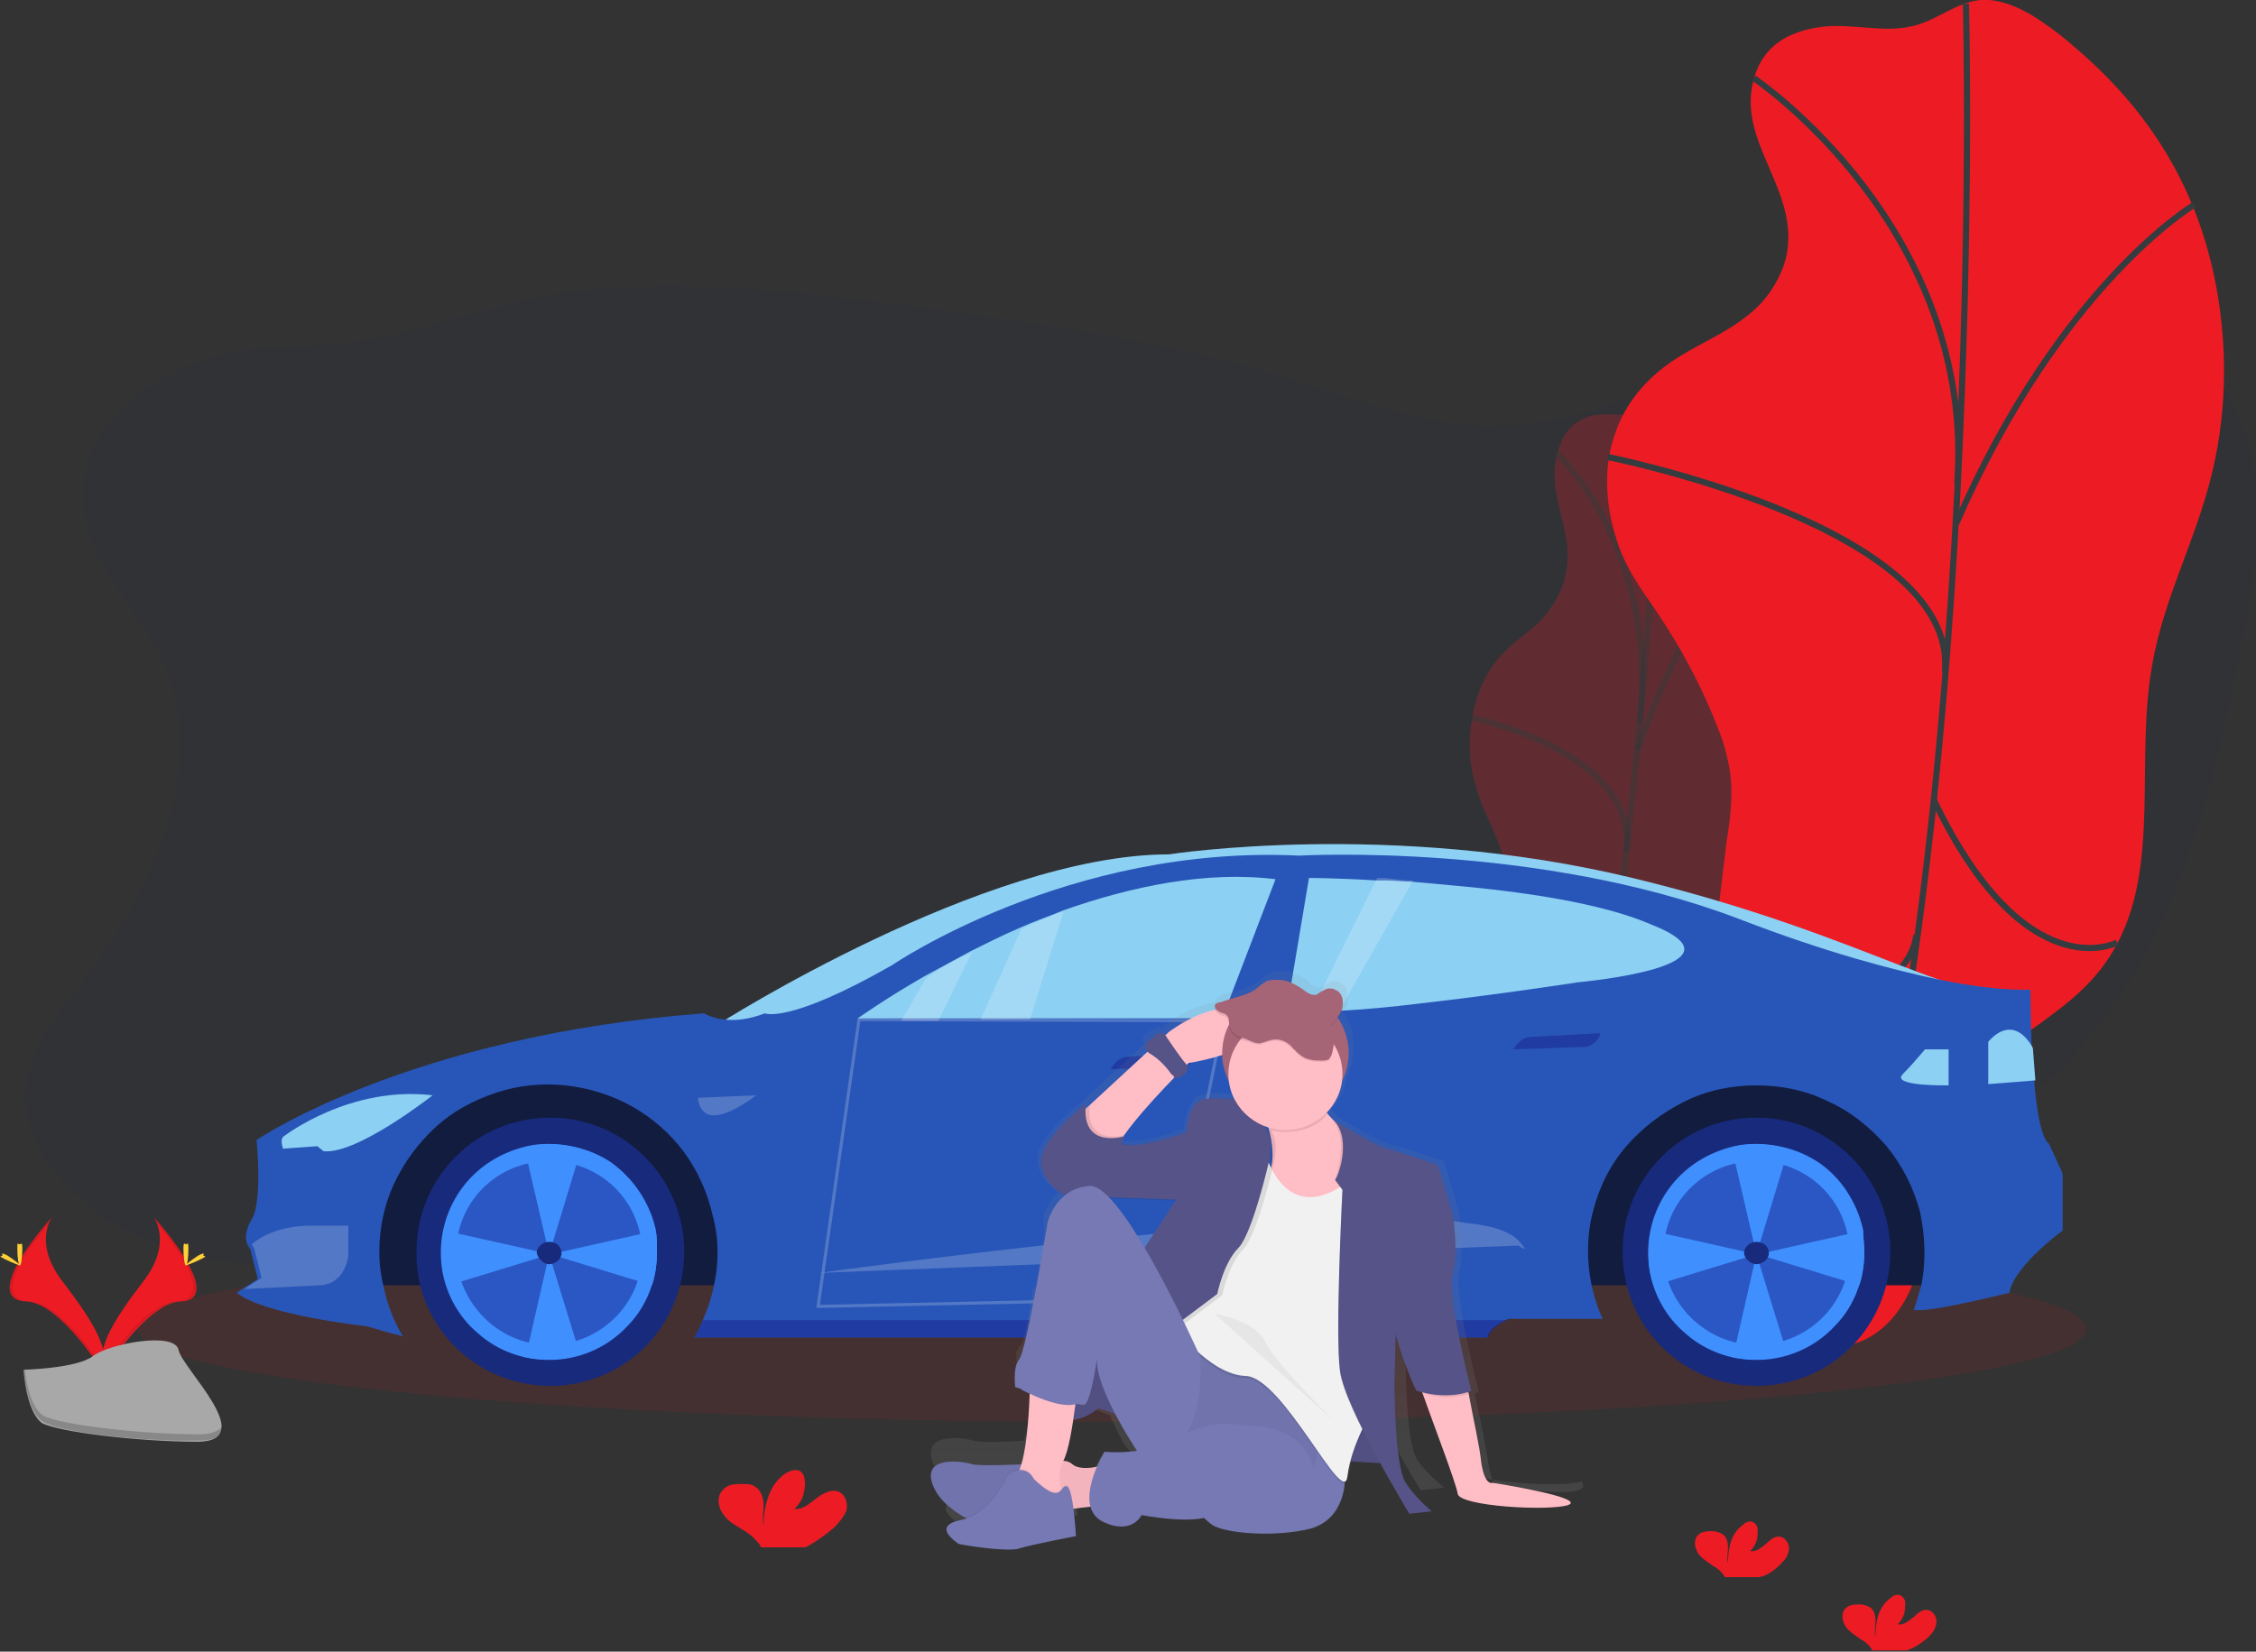 <svg width="732" height="536" viewBox="0 0 732 536" fill="none" xmlns="http://www.w3.org/2000/svg">
<rect x="0" y="0" width="732" height="536" fill="#333333" stroke="none"/>
<g clip-path="url(#clip0_29_1506)">
<path opacity="0.1" d="M53.09 215.206C68.373 249.865 48.665 289.762 25.74 319.988C18.098 330.063 9.652 340.541 8.446 353.438C7.239 368.752 17.696 383.26 30.164 392.529C53.09 409.456 84.059 414.695 111.006 406.232C134.333 398.977 154.041 382.051 177.771 375.603C217.186 364.319 259.015 382.857 292.799 406.232C316.529 422.755 342.27 442.905 371.228 439.278C391.338 436.86 408.632 422.755 420.296 405.829C425.927 397.768 430.753 388.499 439.199 383.26C444.026 380.036 449.657 378.424 455.69 377.215C507.975 365.931 563.881 393.335 615.362 379.23C650.353 369.558 678.105 342.153 695.399 310.719C712.694 279.284 720.738 243.417 727.575 207.952C732.402 182.562 736.424 155.561 725.162 132.186C713.498 107.603 686.551 92.692 659.604 89.871C632.657 87.05 605.307 94.707 580.371 105.588C549.402 119.29 518.835 138.232 484.648 138.232C461.32 138.232 439.602 129.365 417.079 122.514C380.076 111.23 341.465 105.588 303.257 100.349C266.657 95.513 229.252 90.677 192.652 93.901C166.509 95.916 143.584 105.991 118.246 110.424C101.755 113.245 85.265 111.23 68.775 116.066C48.665 122.111 28.153 136.62 26.947 159.591C25.74 180.95 44.643 196.668 53.09 215.206Z" fill="#1E3148"/>
<g opacity="0.5">
<path opacity="0.5" d="M516.019 135.008C512.4 136.217 507.573 138.635 505.562 146.292C501.138 161.203 511.193 171.278 507.975 186.592C507.171 190.623 505.16 194.653 502.747 197.877C498.725 203.519 494.301 205.937 489.876 209.967C484.246 214.803 480.626 221.251 478.615 228.505C476.604 236.565 476.202 244.626 478.213 252.686C479.822 259.537 482.235 264.373 484.648 269.612C487.463 276.463 489.876 283.717 491.485 290.971C492.29 294.598 492.692 298.226 493.094 301.853C493.094 306.286 492.29 311.525 491.887 316.361L485.452 359.886C484.648 365.528 483.844 371.573 483.844 377.215C483.844 383.663 484.648 388.902 485.855 394.544C488.268 406.232 490.279 417.919 495.507 423.964C500.736 430.009 509.182 427.994 514.411 415.501C519.237 403.814 519.639 388.096 524.063 375.2C530.901 355.453 544.978 352.632 552.619 333.69C559.859 315.555 557.848 292.986 561.468 272.433C564.283 257.522 569.914 243.82 573.131 229.311C577.958 207.952 577.556 186.189 573.534 170.069C569.512 153.949 562.674 142.665 555.033 134.202C551.815 130.574 548.195 127.35 544.173 126.947C539.749 126.544 536.129 132.186 531.705 133.799C526.074 135.411 520.846 133.799 516.019 135.008Z" fill="#ED1C24"/>
<path opacity="0.5" d="M539.347 128.156C539.347 128.156 532.107 316.361 501.138 427.188" stroke="#343C3F" stroke-width="2" stroke-miterlimit="10"/>
<path opacity="0.5" d="M505.16 147.098C505.16 147.098 538.14 177.323 532.107 234.55" stroke="#343C3F" stroke-width="2" stroke-miterlimit="10"/>
<path opacity="0.5" d="M477.408 232.938C477.408 232.938 531.705 243.82 527.683 276.463" stroke="#343C3F" stroke-width="2" stroke-miterlimit="10"/>
<path opacity="0.5" d="M572.729 169.666C572.729 169.666 550.608 189.011 531.303 243.417" stroke="#343C3F" stroke-width="2" stroke-miterlimit="10"/>
<path opacity="0.5" d="M551.413 334.093C551.413 334.093 536.532 345.78 524.466 304.674" stroke="#343C3F" stroke-width="2" stroke-miterlimit="10"/>
<path opacity="0.5" d="M486.659 357.871C486.659 357.871 517.226 353.841 520.042 334.899" stroke="#343C3F" stroke-width="2" stroke-miterlimit="10"/>
</g>
<path d="M590.024 8.866C582.382 10.075 573.132 13.299 569.512 24.18C562.273 45.54 584.394 61.257 579.567 83.423C577.958 89.871 574.339 95.513 570.317 99.543C562.273 107.2 553.424 110.424 544.978 115.663C536.532 120.902 527.684 128.962 523.662 141.859C519.64 153.949 521.651 167.248 525.27 177.323C528.89 187.398 535.325 194.653 540.554 203.116C546.989 213.191 552.62 224.072 557.044 235.356C559.055 240.192 560.664 245.432 561.468 251.477C562.273 258.328 561.468 265.582 560.262 272.836L552.62 336.108C551.413 344.571 550.609 353.035 551.011 361.095C551.815 370.364 554.631 378.827 557.044 386.484C563.077 403.814 569.11 421.546 580.372 431.218C591.633 440.89 608.928 438.875 618.58 421.143C627.429 404.217 625.82 381.245 633.462 363.11C645.528 334.496 673.681 332.481 687.356 305.48C700.629 279.687 692.987 246.238 698.215 216.415C701.835 194.653 712.292 175.711 717.521 154.352C725.163 123.723 721.543 91.483 711.488 66.899C701.433 42.316 685.747 25.39 668.855 11.687C661.615 6.045 653.974 0.806 645.528 4.55739e-07C636.277 -0.806 629.44 6.448 620.591 8.463C610.939 10.881 600.079 7.254 590.024 8.866Z" fill="#ED1C24"/>
<path d="M637.885 1.209C637.885 1.209 645.125 277.672 594.046 437.263" stroke="#343C3F" stroke-width="2" stroke-miterlimit="10"/>
<path d="M569.109 25.39C569.109 25.39 641.103 73.75 635.07 157.173" stroke="#343C3F" stroke-width="2" stroke-miterlimit="10"/>
<path d="M521.65 148.307C521.65 148.307 635.472 170.875 631.048 218.027" stroke="#343C3F" stroke-width="2" stroke-miterlimit="10"/>
<path d="M711.89 66.496C711.89 66.496 668.453 92.289 634.668 170.069" stroke="#343C3F" stroke-width="2" stroke-miterlimit="10"/>
<path d="M686.954 305.883C686.954 305.883 657.191 321.6 627.429 259.537" stroke="#343C3F" stroke-width="2" stroke-miterlimit="10"/>
<path d="M555.436 333.69C555.436 333.69 618.178 331.272 621.798 303.465" stroke="#343C3F" stroke-width="2" stroke-miterlimit="10"/>
<path opacity="0.1" d="M360.771 461.444C535.325 461.444 676.898 447.741 676.898 431.218C676.898 414.695 535.325 400.992 360.771 400.992C186.217 400.992 44.644 414.695 44.644 431.218C44.644 447.741 186.217 461.444 360.771 461.444Z" fill="#ED1C24"/>
<path d="M49.872 394.947C49.872 394.947 55.905 403.008 47.057 415.098C37.806 427.188 30.567 437.666 33.784 445.323C33.784 445.323 47.459 422.755 58.721 422.352C69.178 421.949 61.938 408.65 49.872 394.947Z" fill="#ED1C24"/>
<path opacity="0.1" d="M49.873 394.947C50.275 395.753 50.677 396.559 51.079 397.365C61.939 410.262 67.57 421.949 57.112 422.352C47.46 422.755 35.796 440.084 32.98 444.517C32.98 444.92 33.383 445.323 33.383 445.323C33.383 445.323 47.057 422.755 58.319 422.352C69.178 421.949 61.939 408.65 49.873 394.947Z" fill="#0C0C0C"/>
<path d="M61.134 405.426C61.134 408.247 60.732 410.665 60.33 410.665C59.928 410.665 59.525 408.247 59.525 405.426C59.525 402.605 59.928 403.814 60.33 403.814C60.732 403.814 61.134 402.605 61.134 405.426Z" fill="#FFD037"/>
<path d="M65.156 408.65C62.742 409.859 60.329 410.665 60.329 410.665C60.329 410.262 61.938 409.053 64.351 407.441C66.764 406.232 65.96 407.038 65.96 407.441C66.362 407.844 67.569 407.441 65.156 408.65Z" fill="#FFD037"/>
<path d="M16.892 394.947C16.892 394.947 10.859 403.008 19.707 415.098C28.958 427.188 36.198 437.666 33.382 445.323C33.382 445.323 19.707 422.755 8.446 422.352C-2.413 421.949 4.826 408.65 16.892 394.947Z" fill="#ED1C24"/>
<path opacity="0.1" d="M16.892 394.947C16.49 395.753 16.088 396.559 15.685 397.365C4.826 410.262 -0.805 421.949 9.653 422.352C19.305 422.755 30.969 440.084 33.784 444.517C33.784 444.92 33.382 445.323 33.382 445.323C33.382 445.323 19.707 422.755 8.446 422.352C-2.413 421.949 4.826 408.65 16.892 394.947Z" fill="#0C0C0C"/>
<path d="M5.631 405.426C5.631 408.247 6.033 410.665 6.435 410.665C6.837 410.665 7.24 408.247 7.24 405.426C7.24 402.605 6.837 403.814 6.435 403.814C5.631 403.814 5.631 402.605 5.631 405.426Z" fill="#FFD037"/>
<path d="M1.609 408.65C4.022 409.859 6.435 410.665 6.435 410.665C6.435 410.262 4.826 409.053 2.413 407.441C-0 406.232 0.804 407.038 0.804 407.441C0.402 407.844 -0.805 407.441 1.609 408.65Z" fill="#FFD037"/>
<path d="M7.642 444.517C7.642 444.517 24.936 444.114 30.165 440.084C35.393 436.054 56.71 432.024 57.916 438.069C59.123 444.114 84.059 467.489 64.352 467.892C44.644 467.892 18.903 464.668 13.675 461.847C8.446 458.22 7.642 444.517 7.642 444.517Z" fill="#A8A8A8"/>
<path opacity="0.2" d="M64.754 465.474C45.046 465.474 19.305 462.25 14.077 459.429C10.055 457.011 8.446 448.547 8.044 444.517H7.642C7.642 444.517 8.848 458.623 14.077 461.444C19.305 464.668 45.046 467.892 64.754 467.489C70.385 467.489 72.395 465.474 72.395 462.653C71.189 464.265 68.776 465.474 64.754 465.474Z" fill="#0C0C0C"/>
<path d="M232.872 332.481C232.872 332.481 319.345 277.269 379.272 277.269C379.272 277.269 451.265 265.985 529.694 284.926C608.123 303.868 637.081 328.451 658.8 321.197L567.501 324.018L232.872 332.481Z" fill="#8CD0F3"/>
<path opacity="0.1" d="M232.872 332.481C232.872 332.481 319.345 277.269 379.272 277.269C379.272 277.269 451.265 265.985 529.694 284.926C608.123 303.868 637.081 328.451 658.8 321.197L567.501 324.018L232.872 332.481Z" fill="#8CD0F3"/>
<path d="M641.505 417.113H112.615L127.094 359.08L217.187 334.899L641.505 346.183V417.113Z" fill="#121C3F"/>
<path d="M669.257 380.842V399.38C669.257 399.38 653.571 410.665 651.962 419.531C651.962 419.531 629.439 425.173 623.004 425.173C622.602 425.173 621.797 425.173 620.993 425.173C621.797 422.352 622.602 419.934 623.406 417.113C625.015 409.053 624.613 400.992 623.004 393.335C620.993 385.678 617.373 378.424 612.145 371.976C606.916 365.931 600.481 360.692 593.241 357.468C586.002 353.841 577.958 352.229 569.914 352.229C561.87 352.229 553.826 353.841 546.586 357.468C539.347 361.095 532.912 365.931 527.683 371.976C522.454 378.021 518.835 385.275 516.824 393.335C514.813 400.992 514.813 409.456 516.422 417.113C517.226 420.74 518.433 424.77 520.041 427.994H489.474C489.474 427.994 489.072 427.994 488.67 428.397C487.061 429.203 483.039 431.218 482.637 434.039H230.459H225.23C226.437 432.024 227.241 430.412 228.046 428.397C229.654 424.77 230.861 421.143 231.665 417.113C233.274 409.859 233.274 401.798 231.263 394.544C229.655 387.29 226.437 380.036 222.013 373.991C217.589 367.946 211.556 362.707 205.12 359.08C198.685 355.453 191.044 353.035 183.402 352.229C175.76 351.423 168.118 352.229 160.879 354.647C153.639 357.065 146.802 360.692 141.171 365.931C135.54 371.17 131.116 377.215 127.898 384.066C124.681 390.917 123.072 398.574 123.072 406.232C123.072 409.859 123.474 413.486 124.279 416.71C125.485 422.755 127.496 428.397 130.714 433.636C127.094 432.83 119.05 430.412 119.05 430.412C119.05 430.412 85.668 426.785 76.819 419.531L78.026 418.725L83.657 415.098L81.243 405.426C80.841 405.023 80.841 404.62 80.439 404.217C79.635 402.605 79.233 399.783 81.646 395.753C85.266 390.111 83.254 369.961 83.254 369.961C83.254 369.961 132.725 336.108 228.448 328.854C228.448 328.854 230.861 330.466 235.285 330.869C238.503 331.272 242.927 330.869 248.156 328.854C248.156 328.854 255.797 332.481 289.582 313.137C289.582 313.137 346.694 274.045 421.503 277.672C421.503 277.672 498.725 273.239 564.283 298.226C592.437 309.107 614.156 314.749 629.439 317.973C643.516 320.794 652.364 321.197 656.386 321.197C657.593 321.197 658.397 321.197 658.8 321.197C658.8 321.197 658.799 329.66 659.202 339.735C659.202 343.362 659.604 346.989 660.006 350.617C660.811 360.692 662.419 369.558 664.832 371.17L669.257 380.842Z" fill="#2856B8"/>
<path d="M92.103 368.752C92.103 368.752 113.42 352.229 140.367 355.453C140.367 355.453 115.833 374.797 104.973 373.588L102.962 371.976L91.701 372.782C92.103 372.782 90.494 369.961 92.103 368.752Z" fill="#8CD0F3"/>
<path opacity="0.2" d="M113.017 397.768V407.441C113.017 407.441 112.213 416.71 103.766 417.113L79.232 418.322L84.863 414.695L82.45 405.023C82.048 404.62 82.048 404.217 81.646 403.814C84.059 401.799 89.287 398.171 99.745 397.768H113.017Z" fill="white"/>
<path opacity="0.2" d="M226.438 356.259L245.341 355.453C245.341 355.453 237.699 361.498 232.47 361.901C226.84 362.707 226.438 356.259 226.438 356.259Z" fill="white"/>
<path opacity="0.2" d="M265.853 413.083C265.853 413.083 435.178 389.708 476.202 396.962C476.202 396.962 488.268 397.768 492.692 402.605C497.116 407.441 492.692 404.217 492.692 404.217L265.853 413.083Z" fill="white"/>
<path opacity="0.5" d="M360.369 346.989C360.369 346.989 362.38 342.959 366 342.959L388.523 341.75C388.523 341.75 388.121 344.974 384.099 346.183L360.369 346.989Z" fill="#18218A"/>
<path opacity="0.5" d="M491.083 340.541C491.083 340.541 493.094 336.511 496.714 336.511L519.237 335.302C519.237 335.302 518.835 338.526 514.813 339.735L491.083 340.541Z" fill="#18218A"/>
<path d="M413.861 285.329L396.566 330.466H334.226H318.138H304.061H291.995H278.32C278.32 330.466 286.766 324.421 300.039 316.764C304.463 314.346 309.692 311.525 314.92 308.704C319.747 306.286 325.377 303.465 331.008 301.047C335.432 299.032 340.259 297.42 345.085 295.405C366.804 287.747 391.338 282.508 413.861 285.329Z" fill="#8CD0F3"/>
<path d="M511.998 318.779C511.998 318.779 485.855 322.809 460.919 325.63C451.266 326.839 442.015 327.645 434.374 328.048H433.167C430.352 328.048 427.536 328.451 425.123 328.451C421.503 328.451 418.688 328.451 417.481 328.048L424.721 284.926C424.721 284.926 433.569 284.926 446.842 285.732H449.657C452.473 285.732 455.288 286.135 458.103 286.135C462.528 286.538 466.952 286.941 471.376 287.344C493.899 289.359 519.237 292.986 535.325 299.838C570.317 313.54 511.998 318.779 511.998 318.779Z" fill="#8CD0F3"/>
<path d="M632.255 340.541V352.229C632.255 352.229 613.352 352.632 617.374 348.602C619.787 346.183 622.2 343.362 624.614 340.541H632.255Z" fill="#8CD0F3"/>
<path d="M660.409 350.617L645.125 351.826V338.123C645.125 338.123 652.365 328.451 659.202 339.332L659.604 340.138L660.409 350.617Z" fill="#8CD0F3"/>
<path d="M178.575 449.756C202.707 449.756 222.013 430.412 222.013 406.232C222.013 382.454 202.707 362.707 178.575 362.707C154.443 362.707 135.138 382.051 135.138 406.232C134.736 430.412 154.443 449.756 178.575 449.756Z" fill="#182A7C"/>
<path d="M213.164 406.232C213.164 415.098 209.947 423.964 203.512 430.412C197.479 436.86 189.033 440.89 179.782 441.293C170.934 441.696 162.085 438.875 155.248 432.83C148.411 427.188 143.986 418.725 143.182 409.859C142.378 400.992 144.791 392.126 150.422 384.872C156.052 377.618 164.096 373.185 172.945 371.573C181.793 370.364 191.044 372.379 198.283 377.215C205.523 382.454 210.751 390.111 212.762 398.977C213.165 401.396 213.164 403.814 213.164 406.232Z" fill="#3F8FFE"/>
<path opacity="0.5" d="M178.174 436.457C194.664 436.457 208.338 423.158 208.338 406.635C208.338 390.111 195.066 376.812 178.174 376.812C161.281 376.812 148.009 390.111 148.009 406.635C148.411 422.755 161.684 436.457 178.174 436.457Z" fill="#18218A"/>
<path d="M188.229 372.782V373.991L178.174 407.038L170.13 372.379C176.163 370.767 182.598 371.17 188.229 372.782Z" fill="#3F8FFE"/>
<path d="M188.229 439.681C182.598 441.293 176.565 441.696 170.532 440.487L178.174 407.038L188.229 439.681Z" fill="#3F8FFE"/>
<path d="M213.165 406.232C213.165 409.859 212.763 413.486 211.556 417.113L178.576 407.038L212.763 399.38C213.165 401.396 213.165 403.814 213.165 406.232Z" fill="#3F8FFE"/>
<path d="M178.576 407.038L145.595 417.113H145.193C143.182 411.471 143.182 405.023 144.389 399.38L178.576 407.038Z" fill="#3F8FFE"/>
<path d="M178.173 410.262C180.184 410.262 182.195 408.65 182.195 406.635C182.195 404.62 180.587 403.008 178.173 403.008C176.162 403.008 174.151 404.62 174.151 406.635C174.554 408.247 176.162 410.262 178.173 410.262Z" fill="#182A7C"/>
<path d="M569.914 449.756C594.046 449.756 613.351 430.412 613.351 406.232C613.351 382.454 594.046 362.707 569.914 362.707C545.782 362.707 526.477 382.051 526.477 406.232C526.477 430.412 545.782 449.756 569.914 449.756Z" fill="#182A7C"/>
<path d="M604.906 406.232C604.906 415.098 601.688 423.964 595.253 430.412C589.22 436.86 580.774 440.89 571.523 441.293C562.675 441.696 553.827 438.875 546.989 432.83C540.152 427.188 535.728 418.725 534.923 409.859C534.119 400.992 536.532 392.126 542.163 384.872C547.794 377.618 555.838 373.185 564.686 371.573C573.534 370.364 582.785 372.379 590.024 377.215C597.264 382.051 602.493 390.111 604.504 398.977C604.504 401.396 604.906 403.814 604.906 406.232Z" fill="#3F8FFE"/>
<path opacity="0.5" d="M569.914 436.457C586.404 436.457 600.079 423.158 600.079 406.635C600.079 390.111 586.806 376.812 569.914 376.812C553.022 376.812 539.749 390.111 539.749 406.635C539.749 422.755 553.424 436.457 569.914 436.457Z" fill="#18218A"/>
<path d="M579.969 372.782V373.991L569.914 407.038L561.87 372.379C567.903 370.767 573.936 371.17 579.969 372.782Z" fill="#3F8FFE"/>
<path d="M579.969 439.681C574.338 441.293 568.305 441.696 562.272 440.487L569.914 407.038L579.969 439.681Z" fill="#3F8FFE"/>
<path d="M604.905 406.232C604.905 409.859 604.503 413.486 603.297 417.113L570.316 407.038L604.503 399.38C604.503 401.396 604.905 403.814 604.905 406.232Z" fill="#3F8FFE"/>
<path d="M569.915 407.038L536.934 417.113H536.532C534.521 411.471 534.521 405.023 535.728 399.38L569.915 407.038Z" fill="#3F8FFE"/>
<path d="M569.915 410.262C571.926 410.262 573.937 408.65 573.937 406.635C573.937 404.62 572.328 403.008 569.915 403.008C567.904 403.008 565.893 404.62 565.893 406.635C565.893 408.247 567.904 410.262 569.915 410.262Z" fill="#182A7C"/>
<path opacity="0.2" d="M315.323 309.107L304.463 331.272H292.397L300.441 317.57C304.866 314.346 309.692 311.525 315.323 309.107Z" fill="white"/>
<path opacity="0.2" d="M345.086 295.808L334.227 330.869H318.139L331.411 301.45C335.835 299.435 340.26 297.42 345.086 295.808Z" fill="white"/>
<path opacity="0.2" d="M458.506 285.732L434.776 327.645H433.569C430.754 327.645 427.939 328.048 425.525 328.048L446.842 284.926H449.657C452.473 285.329 455.288 285.732 458.506 285.732Z" fill="white"/>
<path opacity="0.2" d="M278.723 330.869L265.45 423.964L378.468 421.546L396.969 331.272L278.723 330.869Z" stroke="white" stroke-miterlimit="10"/>
<path opacity="0.5" d="M489.072 428.397C487.463 429.203 483.441 431.218 483.039 434.039H230.459H225.23C226.437 432.024 227.241 430.412 228.046 428.397H489.072Z" fill="#18218A"/>
<path d="M270.679 495.699C272.288 494.087 273.897 492.072 274.701 490.057C275.103 487.639 274.299 484.818 271.886 484.012C269.473 483.206 266.657 484.818 264.646 486.43C262.635 488.042 260.222 490.057 257.809 489.654C259.015 488.445 260.222 486.833 260.624 485.221C261.026 483.609 261.429 481.594 261.026 479.982C261.026 479.176 260.624 478.37 260.222 477.967C259.015 476.355 256.2 477.161 254.591 478.37C249.363 481.997 247.754 489.251 247.754 495.296C247.352 492.878 247.754 490.46 247.754 488.445C247.754 486.027 246.949 483.609 244.938 482.4C243.732 481.594 242.123 481.594 240.916 481.594C238.503 481.594 236.09 481.594 234.481 483.609C232.47 485.624 232.873 489.251 234.884 491.669C236.492 494.087 239.308 495.296 241.721 496.908C243.732 498.117 245.341 499.729 246.547 501.341C246.547 501.744 246.949 501.744 246.949 502.147H261.429C265.048 500.132 267.864 498.117 270.679 495.699Z" fill="#ED1C24"/>
<path d="M577.556 507.789C578.763 506.58 579.97 505.371 580.372 503.356C580.774 501.744 579.97 499.729 578.361 498.923C576.35 498.117 574.741 499.326 573.132 500.938C571.523 502.147 569.915 503.759 567.904 503.356C568.708 502.55 569.512 501.341 569.915 500.132C570.317 498.923 570.317 497.311 570.317 496.102C570.317 495.699 569.915 494.893 569.512 494.49C568.306 493.281 566.697 493.684 565.49 494.893C561.468 497.714 560.664 502.953 560.664 507.386C560.262 505.774 560.664 503.759 560.664 502.147C560.664 500.535 560.262 498.52 558.653 497.714C557.849 497.311 556.642 496.908 555.838 496.908C554.229 496.908 552.218 496.908 551.011 498.117C549.403 499.729 549.805 502.147 551.011 504.162C552.218 505.774 554.229 506.983 555.838 508.192C557.446 508.998 558.653 510.208 559.457 511.417C559.457 511.417 559.457 511.82 559.86 511.82H570.719C573.132 511.417 575.545 509.805 577.556 507.789Z" fill="#ED1C24"/>
<path d="M625.418 531.567C626.624 530.358 627.831 529.149 628.233 527.134C628.635 525.522 627.831 523.507 626.222 522.701C624.211 521.895 622.602 523.104 620.994 524.716C619.385 525.925 617.776 527.537 615.765 527.134C616.569 526.328 617.374 525.119 617.776 523.91C618.178 522.701 618.178 521.089 618.178 519.88C618.178 519.477 617.776 518.671 617.374 518.268C616.167 517.059 614.558 517.462 613.352 518.671C609.33 521.492 608.525 526.731 608.525 531.164C608.123 529.552 608.525 527.537 608.525 525.925C608.525 524.313 608.123 522.298 606.514 521.492C605.71 521.089 604.503 520.686 603.699 520.686C602.09 520.686 600.079 520.686 598.873 521.895C597.264 523.507 597.666 525.925 598.873 527.94C600.079 529.552 602.09 530.761 603.699 531.97C605.308 532.776 606.514 533.985 607.319 535.194C607.319 535.194 607.319 535.597 607.721 535.597H618.58C621.396 534.791 623.407 533.179 625.418 531.567Z" fill="#ED1C24"/>
<path d="M486.659 481.997C486.659 481.997 484.246 483.206 483.039 475.549C482.235 470.31 480.224 459.832 478.615 452.98V452.174C479.017 452.174 479.42 451.771 479.822 451.771C479.822 451.771 471.778 419.934 473.387 413.083C475.398 406.232 473.387 393.335 473.387 393.335L468.56 376.812C468.56 376.812 456.494 372.782 451.668 371.573C446.842 370.364 433.971 362.304 433.971 362.304C434.373 362.707 434.373 362.707 434.776 363.11L434.373 362.707C433.569 361.901 432.362 360.692 431.96 359.886C434.776 357.065 436.384 353.438 436.787 349.811C438.395 346.586 439.2 342.959 439.2 338.929C439.2 334.899 437.993 331.675 435.58 328.451C436.384 327.645 437.189 326.436 437.189 325.227C437.189 324.824 437.591 324.018 437.189 323.615C437.189 322.809 437.189 321.6 436.787 320.794C436.384 319.988 435.58 319.182 434.776 318.779C434.373 318.376 433.569 318.376 433.167 318.376C432.362 318.376 431.96 318.376 431.558 318.779C430.351 319.182 429.547 319.988 428.743 320.391C426.732 320.794 425.123 319.182 423.916 317.973C421.503 316.361 418.688 315.152 415.872 315.152C414.666 315.152 413.459 315.152 412.252 315.555C411.046 316.361 410.241 316.764 409.035 317.973C405.817 320.794 400.991 321.6 396.567 322.809C395.762 323.212 394.958 323.615 394.556 324.421V324.824V325.227C386.11 326.436 378.066 332.481 378.066 332.481L376.859 333.69C376.457 333.287 376.055 333.287 375.652 333.287C375.25 333.287 374.848 333.69 374.446 333.69L371.631 335.705C371.228 336.108 370.826 336.511 370.826 337.317C370.826 337.72 370.826 338.526 371.228 338.929L351.923 356.662L351.521 357.065C351.521 357.065 336.639 368.349 336.639 376.006C336.639 381.648 341.063 385.275 343.477 386.887C341.466 388.902 339.857 391.32 338.65 394.141V394.544V394.947V395.35V395.753V396.156V396.559V396.962V397.365V397.768V398.574V398.977V399.38V399.783V400.186V400.589V400.992V401.799L338.248 403.411V404.217V405.023L337.846 406.635V407.441L337.444 409.053V409.859L337.042 411.471V412.277L336.639 413.889V414.695L336.237 416.307V417.113L335.031 418.725V419.531L334.628 421.143V421.949L334.226 423.561V424.367L333.824 425.979V426.785L333.422 427.994V428.8C333.422 429.203 333.02 429.606 333.02 430.009V430.815C333.02 431.218 333.02 431.621 332.617 432.024V432.427V432.83C332.215 434.845 331.411 436.457 331.009 436.86C330.606 437.263 330.204 437.666 330.204 438.069L329.802 438.472V438.875C329.802 439.278 329.802 439.278 329.802 439.681V440.084V441.293V441.696L332.215 442.502C332.215 442.502 333.422 443.308 335.031 443.711C334.628 450.965 334.226 461.041 332.215 467.489C328.193 467.892 317.736 468.295 315.725 467.489C313.312 466.683 298.431 464.265 302.855 475.146C304.866 479.579 309.29 483.206 313.312 485.624C312.91 485.624 312.105 486.027 311.703 486.027C307.681 486.833 306.877 488.042 306.877 489.251C306.474 491.266 310.496 494.087 310.496 494.087C310.899 494.49 326.987 496.908 330.606 495.699C334.226 494.49 349.51 491.669 349.51 491.669C349.51 491.669 349.51 491.669 349.51 491.266C349.51 491.266 349.107 486.833 348.705 482.4C350.314 481.997 352.325 481.997 354.336 481.594C354.738 482.803 355.14 483.609 355.945 484.818C356.749 485.624 357.554 486.43 358.358 486.833C368.413 492.072 371.631 484.818 371.631 484.818C371.631 484.818 385.305 487.236 392.947 485.624C393.751 486.43 394.556 486.833 394.958 487.236C397.371 488.848 404.209 490.057 411.448 490.46C413.459 490.46 415.47 490.46 417.481 490.46C420.699 490.057 423.916 489.654 427.134 488.848C435.982 486.43 437.993 478.37 438.395 474.34C438.798 474.34 439.2 473.937 439.2 473.131C439.2 472.728 439.602 472.325 439.602 471.922C439.602 470.31 440.004 468.698 440.406 466.683L451.668 467.489C456.494 476.355 460.918 483.609 460.918 483.609L468.56 482.803C465.343 479.982 462.125 477.161 459.712 473.534C456.092 467.892 456.092 441.293 456.092 441.293L456.494 424.77V423.964C457.299 428.8 462.527 442.905 463.332 442.905C463.734 442.905 464.136 443.308 464.538 443.308L464.94 444.517C468.158 452.98 476.202 473.937 476.604 477.161C477.409 481.191 506.769 482.803 513.204 480.788C518.03 487.639 486.659 481.997 486.659 481.997ZM382.088 389.305L371.228 405.426C367.206 398.977 363.184 392.529 359.565 388.499C369.217 388.902 380.077 389.305 382.088 389.305ZM380.479 347.796C380.881 347.796 381.283 348.199 381.685 348.199C382.088 348.199 382.49 347.796 382.892 347.796L383.696 346.989C384.099 346.586 384.501 346.183 384.501 345.377C384.501 344.974 384.501 344.168 384.099 343.765L384.501 343.362C388.121 342.556 392.143 341.75 395.762 340.541C395.762 343.765 396.969 346.99 398.578 349.811C398.98 351.826 399.382 353.438 400.187 355.05C398.578 355.05 396.567 354.647 394.958 354.647C393.349 354.647 391.74 354.647 390.534 355.05C384.903 355.856 384.099 366.334 384.099 366.334C384.099 366.334 372.837 370.364 366 370.364C365.195 370.364 364.391 370.364 363.587 369.961H362.782L363.587 367.543C363.587 367.543 363.184 367.543 362.38 367.946C362.782 367.543 362.782 367.14 363.184 367.14C368.011 360.692 375.652 353.035 380.479 347.796ZM357.151 472.728C356.347 474.34 355.543 475.549 354.738 477.161C351.923 477.564 348.303 477.967 346.694 476.355C345.89 475.549 344.683 475.146 343.477 475.146C344.683 472.728 345.89 467.086 346.694 461.041C351.118 461.041 355.14 457.414 355.14 457.414L360.369 459.429V459.832V460.235L360.771 460.638V461.041L361.173 461.444V461.847L361.576 462.25V462.653L361.978 463.056V463.459L362.38 463.862V464.265L362.782 464.668V465.071L363.184 465.474V465.877L363.587 466.28V466.683L363.989 467.086V467.489L364.391 467.892V468.295L364.793 468.698L365.195 469.101C365.598 469.907 366 470.31 366.402 470.713L366.804 471.116V471.519V471.922V472.325V472.728V473.131C364.391 472.728 360.771 472.728 357.151 472.728Z" fill="url(#paint0_linear_29_1506)"/>
<path d="M508.78 488.445C502.345 490.46 473.789 488.848 472.985 484.818C472.583 481.594 464.539 460.638 461.723 452.577L460.517 449.353L475.398 446.129C475.398 446.129 475.8 448.547 476.605 452.577C477.811 459.429 480.224 469.907 480.626 474.743C481.833 482.4 484.246 481.191 484.246 481.191C484.246 481.191 515.216 486.027 508.78 488.445Z" fill="#FFBDC6"/>
<path d="M427.938 353.438C427.938 353.438 426.732 360.289 436.787 366.737C446.439 373.185 437.993 396.156 437.993 396.156L430.754 396.559C425.927 396.962 421.503 395.35 417.883 392.126C414.263 389.305 412.252 384.872 411.85 380.439C411.85 380.439 415.872 373.991 408.23 356.662L427.938 353.438Z" fill="#FFBDC6"/>
<path d="M385.707 344.974C385.707 344.974 371.63 358.677 364.793 368.349C363.989 369.558 363.184 370.767 362.782 371.976C357.956 381.245 346.694 366.334 350.716 361.095L353.532 358.677L379.272 334.899C379.272 334.899 396.969 321.197 405.817 330.869C414.263 340.541 385.707 344.974 385.707 344.974Z" fill="#FFBDC6"/>
<path d="M417.078 362.304C428.34 362.304 437.591 353.035 437.591 341.75C437.591 330.466 428.34 321.197 417.078 321.197C405.817 321.197 396.566 330.466 396.566 341.75C396.566 353.035 405.817 362.304 417.078 362.304Z" fill="#A66477"/>
<path d="M333.019 475.146C333.019 475.146 317.736 475.952 315.323 475.146C312.91 474.34 298.43 471.922 302.855 482.4C307.279 492.878 324.976 497.311 324.976 497.311L337.444 494.087L333.019 475.146Z" fill="#7679B4"/>
<path opacity="0.05" d="M333.019 475.146C333.019 475.146 317.736 475.952 315.323 475.146C312.91 474.34 298.43 471.922 302.855 482.4C307.279 492.878 324.976 497.311 324.976 497.311L337.444 494.087L333.019 475.146Z" fill="#0C0C0C"/>
<path d="M387.718 430.412L418.687 442.905L436.384 479.982C436.384 479.982 436.786 492.878 425.122 496.102C413.861 498.923 397.773 497.714 393.349 494.893C389.327 492.072 372.435 474.34 372.435 474.34L387.718 430.412Z" fill="#7679B4"/>
<path opacity="0.05" d="M385.707 430.412L412.252 440.487L427.536 470.31C427.536 470.31 427.536 480.788 417.883 483.206C407.828 485.624 394.153 484.415 390.533 481.997C386.914 479.579 372.435 465.474 372.435 465.474L385.707 430.412Z" fill="#0C0C0C"/>
<path d="M359.163 475.146C359.163 475.146 351.119 477.967 347.901 475.146C344.683 472.325 339.053 475.952 339.053 475.952L341.466 490.863C341.466 490.863 352.727 488.445 359.163 488.848V475.146Z" fill="#FFBDC6"/>
<path opacity="0.05" d="M359.163 475.146C359.163 475.146 351.119 477.967 347.901 475.146C344.683 472.325 339.053 475.952 339.053 475.952L341.466 490.863C341.466 490.863 352.727 488.445 359.163 488.848V475.146Z" fill="#0C0C0C"/>
<path d="M363.587 459.429L356.347 457.011C356.347 457.011 348.303 464.265 343.074 458.22C337.846 452.174 347.901 427.591 347.901 427.591L358.76 410.262L366.402 434.845L373.641 446.532L363.587 459.429Z" fill="#565388"/>
<path opacity="0.05" d="M363.587 459.429L356.347 457.011C356.347 457.011 348.303 464.265 343.074 458.22C337.846 452.174 347.901 427.591 347.901 427.591L358.76 410.262L366.402 434.845L373.641 446.532L363.587 459.429Z" fill="#0C0C0C"/>
<path d="M433.569 457.817L450.059 460.235L453.277 475.146L432.765 473.937L433.569 457.817Z" fill="#565388"/>
<path opacity="0.05" d="M433.569 457.817L450.059 460.235L453.277 475.146L432.765 473.937L433.569 457.817Z" fill="#0C0C0C"/>
<path opacity="0.1" d="M410.643 375.2C410.643 375.2 417.481 401.396 439.602 382.454L445.635 457.817C445.635 457.817 438.395 469.504 437.188 479.982C435.982 490.46 416.274 447.338 404.208 447.338C392.142 446.935 380.479 430.412 380.479 430.412L393.751 403.008L410.643 375.2Z" fill="#0C0C0C"/>
<path d="M410.643 374.394C410.643 374.394 417.481 400.589 439.602 381.648L445.635 457.011C445.635 457.011 438.395 468.698 437.188 479.176C435.982 489.654 416.274 446.935 404.208 446.532C392.142 446.129 380.479 429.606 380.479 429.606L393.751 402.202L410.643 374.394Z" fill="#F2F1F2"/>
<path opacity="0.1" d="M407.024 357.468C407.024 357.468 397.371 355.856 391.741 356.662C386.11 357.468 385.708 367.543 385.708 367.543C385.708 367.543 370.022 373.185 364.793 371.17C364.793 371.17 339.053 369.155 339.053 377.215C339.053 385.275 347.499 388.499 347.499 388.499C347.499 388.499 383.294 389.708 383.697 389.708C391.741 387.29 383.294 389.708 383.294 389.708L368.413 412.277L382.088 431.218L396.567 420.337C396.567 420.337 398.578 410.262 403.404 405.426C407.024 401.798 411.448 385.678 413.459 376.812C413.862 374.797 413.862 372.782 413.862 371.17C413.459 369.155 413.057 367.543 411.851 365.931L407.024 357.468Z" fill="#0C0C0C"/>
<path opacity="0.1" d="M364.793 368.349C363.989 369.558 363.184 370.767 362.782 371.976C357.956 381.245 346.694 366.334 350.716 361.095L353.532 358.677C352.325 370.364 361.978 369.155 364.793 368.349Z" fill="#0C0C0C"/>
<path opacity="0.1" d="M383.294 389.305C391.338 386.887 382.892 389.305 383.294 389.305Z" fill="#0C0C0C"/>
<path d="M406.219 357.468C406.219 357.468 396.567 355.856 390.936 356.662C385.305 357.468 384.903 367.543 384.903 367.543C384.903 367.543 369.217 373.185 363.989 371.17L364.793 368.752C364.793 368.752 350.716 373.185 352.325 358.274C352.325 358.274 337.846 369.155 337.846 376.812C337.846 384.469 345.89 388.096 345.89 388.096C345.89 388.096 381.685 389.305 382.087 389.305C390.131 386.887 381.685 389.305 381.685 389.305L366.804 411.874L380.479 430.815L394.958 419.934C394.958 419.934 396.969 409.859 401.795 405.023C405.415 401.395 409.839 385.275 411.85 376.409C412.252 374.394 412.252 372.379 412.252 370.767C411.85 368.752 411.448 367.14 410.241 365.528L406.219 357.468Z" fill="#565388"/>
<path opacity="0.1" d="M453.679 432.024V433.233C453.276 432.83 453.276 432.427 453.679 432.024Z" fill="#0C0C0C"/>
<path opacity="0.1" d="M477.007 452.174C472.18 453.786 466.952 453.786 462.126 452.174L460.919 448.95L475.8 445.726C475.398 446.129 476.202 448.547 477.007 452.174Z" fill="#0C0C0C"/>
<path opacity="0.1" d="M432.362 363.513C432.362 363.513 445.233 371.573 449.657 372.782C454.081 373.991 466.147 378.021 466.147 378.021L470.973 394.141C470.973 394.141 472.984 406.635 470.973 413.486C468.962 420.337 452.07 433.233 452.874 431.218L452.472 449.353C452.472 449.353 452.472 475.549 456.092 481.191C459.712 486.833 449.255 475.952 449.255 475.952C449.255 475.952 436.384 457.011 434.775 444.92C433.167 432.83 435.58 386.484 435.58 386.484L433.167 383.26C433.167 382.454 437.993 369.961 432.362 363.513Z" fill="#0C0C0C"/>
<path d="M432.765 363.513C432.765 363.513 445.635 371.573 450.059 372.782C454.483 373.991 466.549 378.021 466.549 378.021L471.376 394.141C471.376 394.141 473.387 406.635 471.376 413.486C469.365 420.337 477.409 451.368 477.409 451.368C477.409 451.368 470.169 454.592 459.712 451.368C458.908 450.965 452.07 433.233 452.875 431.218L452.472 449.353C452.472 449.353 452.472 475.549 456.092 481.191C458.505 484.818 461.321 487.639 464.538 490.46L457.299 491.266C457.299 491.266 436.384 457.011 434.776 444.92C433.167 432.83 435.58 386.081 435.58 386.081L433.167 382.857C433.971 382.454 438.798 369.961 432.765 363.513Z" fill="#565388"/>
<path d="M370.424 473.131C370.424 473.131 355.141 450.965 355.945 440.89C355.945 440.89 353.934 454.996 351.923 455.802C349.912 456.608 329.4 450.159 329.4 450.159C329.4 450.159 328.596 443.711 330.607 441.293C333.02 438.875 339.857 396.962 339.857 396.962C339.857 396.962 342.27 385.678 353.532 384.872C364.391 384.066 389.328 440.084 389.328 440.084C389.328 440.084 392.947 473.131 370.424 473.131Z" fill="#7679B4"/>
<path d="M334.226 442.905C334.226 442.905 334.628 474.743 328.997 479.982C323.367 485.221 345.89 488.042 345.89 488.042C345.89 488.042 341.868 480.385 345.085 473.937C348.303 467.892 350.314 442.502 350.314 442.502H334.226V442.905Z" fill="#FFBDC6"/>
<path opacity="0.05" d="M335.433 479.579C335.433 479.579 333.02 473.937 326.987 478.37C326.987 478.37 321.356 491.266 311.704 492.878C302.051 494.893 310.497 500.132 310.899 500.535C311.301 500.938 326.987 503.356 330.607 502.147C334.227 500.938 349.108 498.117 349.108 498.117C349.108 498.117 348.304 483.206 346.293 481.997C343.879 480.788 345.086 488.848 335.433 479.579Z" fill="#0C0C0C"/>
<path d="M335.433 479.982C335.433 479.982 333.02 474.34 326.987 478.773C326.987 478.773 321.356 491.669 311.704 493.281C302.051 495.296 310.497 500.535 310.899 500.938C311.301 501.341 326.987 503.759 330.607 502.55C334.227 501.341 349.108 498.52 349.108 498.52C349.108 498.52 348.304 483.609 346.293 482.4C343.879 481.191 345.086 489.251 335.433 479.982Z" fill="#7679B4"/>
<path d="M378.468 336.511C380.479 339.332 382.49 342.556 384.903 345.377C385.306 345.78 385.306 345.78 385.306 346.183C385.306 346.586 385.306 346.989 385.306 346.989C385.306 347.392 385.306 347.796 384.903 347.796C384.903 348.199 384.501 348.199 384.099 348.602L383.295 349.408C382.892 349.408 382.892 349.811 382.49 349.811C382.088 349.811 381.686 349.811 381.686 349.811C381.284 349.811 380.881 349.811 380.881 349.408C380.881 349.005 380.479 349.005 380.077 348.602C378.066 345.78 375.653 343.362 372.837 341.75C372.435 341.347 372.033 341.347 372.033 340.944C372.033 340.541 371.631 340.138 371.631 339.735C371.631 339.332 371.631 338.929 372.033 338.526C372.033 338.123 372.435 337.72 372.837 337.72L375.251 335.705C375.653 335.302 375.653 335.302 376.055 335.302C376.457 335.302 376.859 335.302 376.859 335.302C376.859 335.302 377.664 335.302 377.664 335.705C378.066 336.108 378.468 336.108 378.468 336.511Z" fill="#565388"/>
<path opacity="0.1" d="M430.754 361.498C427.938 357.468 428.341 354.244 428.341 354.244L409.035 357.468C410.242 360.289 411.448 363.513 412.253 366.737C415.47 367.543 419.09 367.543 422.308 366.737C425.525 365.931 428.341 364.319 430.754 361.498Z" fill="#0C0C0C"/>
<path d="M417.079 366.737C427.134 366.737 435.58 358.677 435.58 348.602C435.58 338.526 427.536 330.466 417.079 330.466C406.622 330.466 398.578 338.526 398.578 348.602C398.578 358.677 407.024 366.737 417.079 366.737Z" fill="#FFBDC6"/>
<path opacity="0.1" d="M409.035 338.929C410.643 338.526 412.252 337.72 413.861 337.72C416.274 337.72 417.883 338.929 419.492 340.541C421.101 342.153 422.709 343.765 424.72 344.168C425.927 344.571 427.536 344.571 428.742 344.571C429.547 344.571 430.351 344.571 431.156 344.168C431.558 343.765 431.558 343.362 431.96 342.959C432.362 341.75 432.764 340.138 432.764 338.526C432.764 336.914 432.362 335.705 431.96 334.093C431.96 333.69 431.558 333.287 431.558 333.287C431.558 333.287 431.558 332.884 431.96 332.884C433.569 331.272 435.178 329.257 435.58 327.242C435.982 325.227 435.58 322.406 433.166 321.6C432.764 321.197 431.96 321.197 431.558 321.197C431.156 321.197 430.351 321.197 429.949 321.6C428.742 322.003 427.938 322.809 427.134 323.212C425.123 323.615 423.514 322.003 422.307 321.197C419.894 319.585 417.481 318.376 414.665 318.376C413.459 318.376 412.252 318.376 411.046 318.779C409.839 319.585 409.035 319.988 408.23 320.794C405.013 323.615 400.186 324.018 396.164 325.63C395.36 326.033 394.556 326.436 394.153 327.242C394.153 328.048 394.958 328.854 395.762 329.257C396.567 329.66 397.773 329.66 398.175 330.466C398.98 331.272 398.577 332.481 398.98 333.69C399.382 335.705 401.393 336.914 403.404 337.72C405.013 337.72 407.426 339.332 409.035 338.929Z" fill="#0C0C0C"/>
<path d="M409.035 338.526C410.643 338.123 412.252 337.317 413.861 337.317C416.274 337.317 418.285 338.526 419.492 340.138C421.101 341.75 422.709 343.362 424.72 343.765C425.927 344.168 427.536 344.168 428.742 344.168C429.547 344.168 430.351 344.168 431.156 343.765C431.558 343.362 431.558 342.959 431.96 342.556C432.362 341.347 432.764 339.735 432.764 338.123C432.764 336.511 432.362 335.302 431.96 333.69C431.96 333.287 431.558 332.884 431.558 332.884C431.558 332.884 431.558 332.481 431.96 332.481C433.569 330.869 435.178 328.854 435.58 326.839C435.982 324.824 435.58 322.003 433.166 321.197C432.764 320.794 431.96 320.794 431.558 320.794C431.156 320.794 430.351 320.794 429.949 321.197C428.742 321.6 427.938 322.406 427.134 322.809C425.123 323.212 423.514 321.6 422.307 320.794C419.894 319.182 417.481 317.973 414.665 317.973C413.459 317.973 412.252 317.973 411.046 318.376C409.839 319.182 409.035 319.585 408.23 320.391C405.013 323.212 400.186 323.615 396.164 325.227C395.36 325.227 394.153 325.63 394.153 326.436C394.153 327.242 394.958 328.048 395.762 328.451C396.567 328.854 397.773 328.854 398.175 329.66C398.98 330.466 398.577 331.675 398.98 332.884C399.382 334.899 401.393 336.108 403.404 336.914C405.013 337.317 407.426 338.929 409.035 338.526Z" fill="#A66477"/>
<path opacity="0.05" d="M394.153 426.382C394.153 426.382 407.426 428.397 410.643 435.651C413.861 442.502 433.569 461.847 433.569 461.847" fill="#0C0C0C"/>
<g opacity="0.05">
<path opacity="0.05" d="M352.325 454.189C350.314 454.995 329.802 448.547 329.802 448.547C329.399 446.532 329.399 444.517 329.802 442.502C328.595 445.323 329.399 450.159 329.399 450.159C329.399 450.159 349.911 456.608 351.922 455.801C352.727 455.398 353.129 453.786 353.933 451.368C353.531 452.577 352.727 453.786 352.325 454.189Z" fill="#0C0C0C"/>
<path opacity="0.05" d="M340.259 395.35C340.259 395.753 339.856 396.156 339.856 396.962C339.856 396.962 335.03 426.382 331.812 437.666C334.628 428.397 339.856 397.768 340.259 395.35Z" fill="#0C0C0C"/>
<path opacity="0.05" d="M370.826 471.519C370.826 471.519 355.542 449.353 356.347 439.278C356.347 439.278 356.347 440.487 355.944 442.502C356.749 453.383 370.423 473.534 370.423 473.534C381.283 473.534 385.707 465.877 387.718 458.22C385.707 464.668 380.881 471.519 370.826 471.519Z" fill="#0C0C0C"/>
</g>
<path d="M331.411 450.965C331.411 450.965 345.488 458.623 350.314 454.995C355.543 451.368 352.325 445.726 352.325 445.726L348.303 439.278H335.433L331.009 446.935L331.411 450.965Z" fill="#7679B4"/>
<path d="M426.732 480.788C426.732 480.788 427.536 462.653 404.209 462.653C380.881 463.056 403.405 462.653 403.405 462.653C403.405 462.653 394.154 459.832 382.892 466.28C371.631 472.728 358.358 471.116 358.358 471.116C358.358 471.116 347.901 488.445 357.554 493.684C367.207 498.52 370.424 491.669 370.424 491.669C370.424 491.669 390.534 495.699 394.958 490.46C398.176 493.684 402.198 495.699 407.024 496.908C411.851 498.117 416.275 497.311 420.297 495.699C420.699 495.699 432.363 490.863 426.732 480.788Z" fill="#7679B4"/>
</g>
<defs>
<linearGradient id="paint0_linear_29_1506" x1="406.051" y1="504.577" x2="406.051" y2="314.936" gradientUnits="userSpaceOnUse">
<stop stop-color="#808080" stop-opacity="0.25"/>
<stop offset="0.54" stop-color="#808080" stop-opacity="0.12"/>
<stop offset="1" stop-color="#808080" stop-opacity="0.1"/>
</linearGradient>
<clipPath id="clip0_29_1506">
<rect width="732" height="536" fill="white"/>
</clipPath>
</defs>
</svg>
